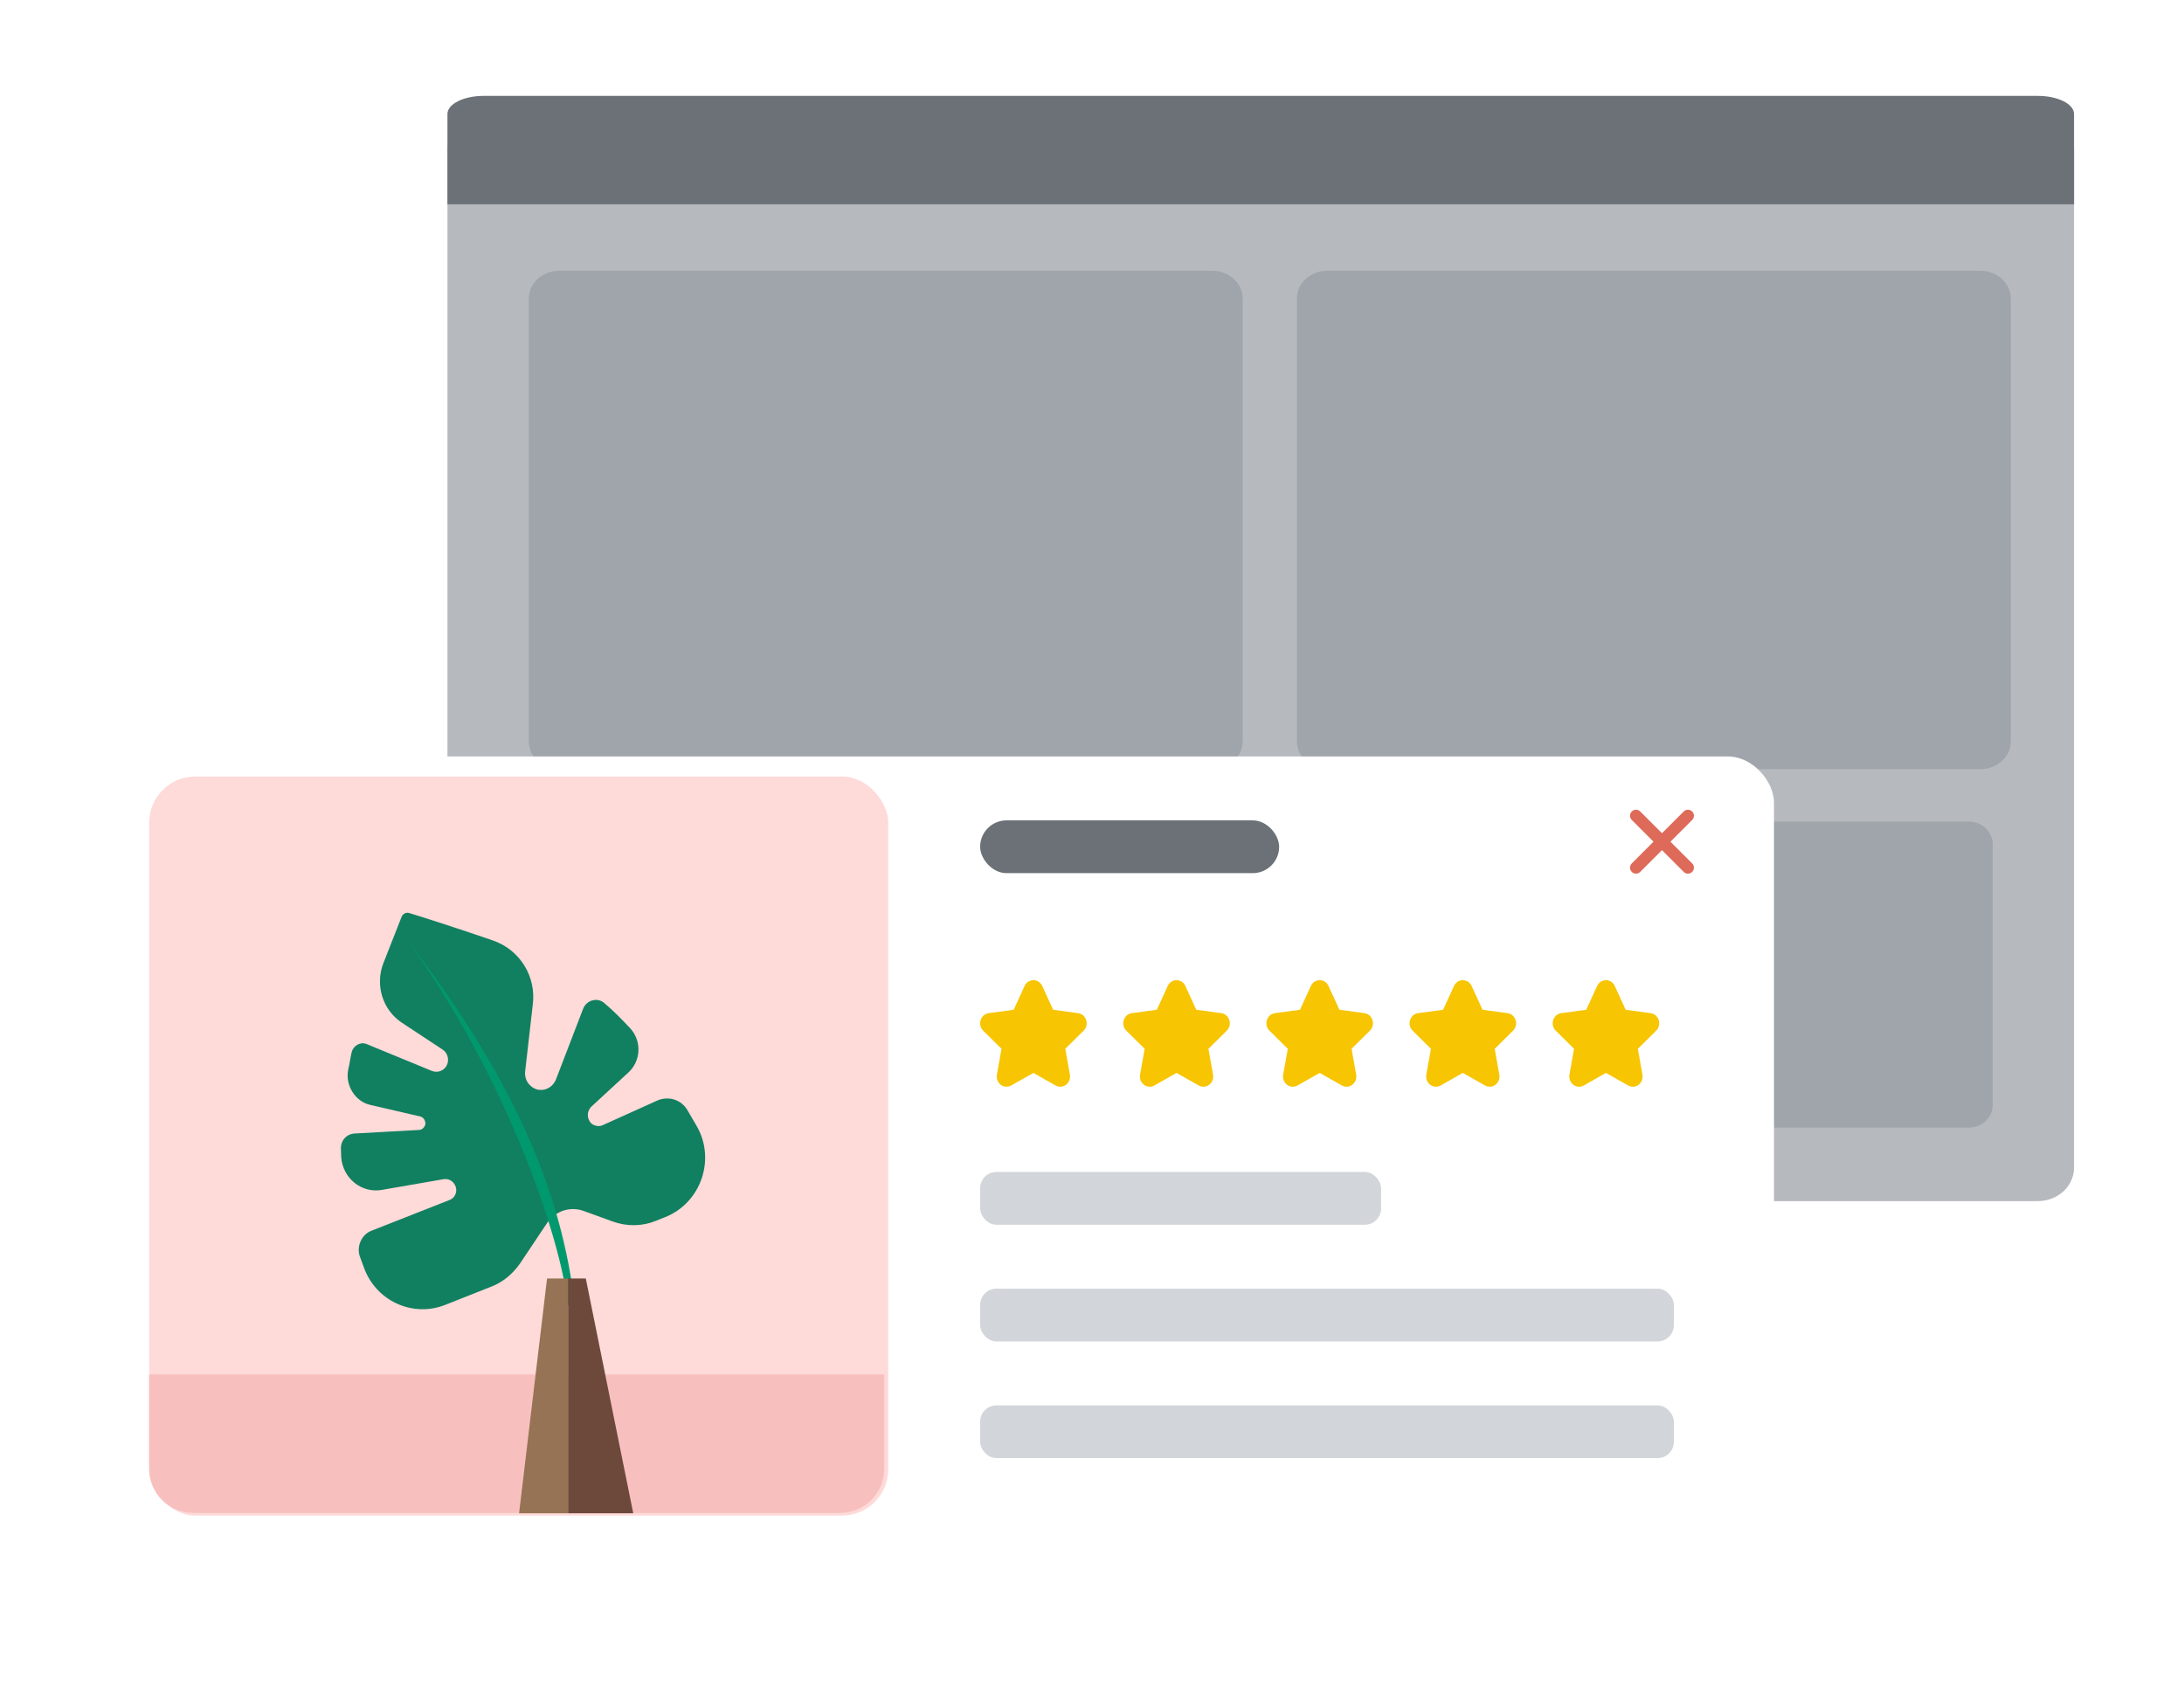 <svg width="205" height="159" viewBox="0 0 205 159" fill="none" xmlns="http://www.w3.org/2000/svg">
<g filter="url(#filter0_dd_11179_31370)">
<path d="M191.285 9H45.393C44.493 9 43.63 9.33 42.994 9.917C42.358 10.505 42 11.301 42 12.132V107.653C42 108.484 42.358 109.281 42.994 109.868C43.63 110.455 44.493 110.785 45.393 110.785H191.285C192.185 110.785 193.048 110.455 193.684 109.868C194.32 109.281 194.678 108.484 194.678 107.653V12.132C194.678 11.301 194.32 10.505 193.684 9.917C193.048 9.33 192.185 9 191.285 9Z" fill="#B6BABF"/>
</g>
<path d="M191.285 9H45.393C44.493 9 43.63 9.179 42.994 9.497C42.358 9.815 42 10.246 42 10.696V19.178H194.678V10.696C194.678 10.246 194.32 9.815 193.684 9.497C193.048 9.179 192.185 9 191.285 9Z" fill="#6B7177"/>
<path d="M113.791 25.414H52.485C50.91 25.414 49.634 26.577 49.634 28.013V69.594C49.634 71.029 50.91 72.192 52.485 72.192H113.791C115.366 72.192 116.642 71.029 116.642 69.594V28.013C116.642 26.577 115.366 25.414 113.791 25.414Z" fill="#9FA5AB"/>
<path d="M185.889 25.414H124.583C123.009 25.414 121.732 26.577 121.732 28.013V69.594C121.732 71.029 123.009 72.192 124.583 72.192H185.889C187.464 72.192 188.74 71.029 188.74 69.594V28.013C188.74 26.577 187.464 25.414 185.889 25.414Z" fill="#9FA5AB"/>
<path d="M78.776 76.296H51.876C50.637 76.296 49.634 77.276 49.634 78.484V103.652C49.634 104.86 50.637 105.84 51.876 105.84H78.776C80.014 105.84 81.017 104.86 81.017 103.652V78.484C81.017 77.276 80.014 76.296 78.776 76.296Z" fill="#F0F1F2"/>
<path d="M113.613 76.296H87.44C86.235 76.296 85.259 77.276 85.259 78.484V103.652C85.259 104.86 86.235 105.84 87.44 105.84H113.613C114.818 105.84 115.794 104.86 115.794 103.652V78.484C115.794 77.276 114.818 76.296 113.613 76.296Z" fill="#F0F1F2"/>
<path d="M150.025 76.296H123.125C121.887 76.296 120.883 77.276 120.883 78.484V103.652C120.883 104.86 121.887 105.84 123.125 105.84H150.025C151.263 105.84 152.267 104.86 152.267 103.652V78.484C152.267 77.276 151.263 76.296 150.025 76.296Z" fill="#9FA5AB"/>
<path d="M184.802 77.116H157.902C156.664 77.116 155.66 78.069 155.66 79.244V103.712C155.66 104.887 156.664 105.84 157.902 105.84H184.802C186.04 105.84 187.044 104.887 187.044 103.712V79.244C187.044 78.069 186.04 77.116 184.802 77.116Z" fill="#9FA5AB"/>
<g filter="url(#filter1_d_11179_31370)">
<rect x="10" y="69" width="156.514" height="77.062" rx="4.334" fill="white"/>
</g>
<path d="M158.04 81.835C158.259 82.055 158.616 82.055 158.835 81.835C159.055 81.616 159.055 81.259 158.835 81.04L156.795 79L158.835 76.96C159.055 76.741 159.055 76.384 158.835 76.165C158.616 75.945 158.259 75.945 158.04 76.165L156 78.204L153.96 76.165C153.741 75.945 153.384 75.945 153.165 76.165C152.945 76.384 152.945 76.741 153.165 76.96L155.205 79L153.165 81.04C152.945 81.259 152.945 81.616 153.165 81.835C153.384 82.055 153.741 82.055 153.96 81.835L156 79.796L158.04 81.835Z" fill="#DE6A5A"/>
<path d="M97.829 92.545C97.496 91.818 96.504 91.818 96.171 92.545L95.15 94.774L92.799 95.096C92.034 95.202 91.727 96.184 92.287 96.738L94.007 98.439L93.575 100.867C93.434 101.658 94.237 102.266 94.916 101.882L97 100.704L99.084 101.882C99.763 102.266 100.566 101.658 100.425 100.867L99.994 98.439L101.713 96.738C102.273 96.184 101.967 95.202 101.201 95.096L98.85 94.774L97.829 92.545Z" fill="#F7C501"/>
<path d="M111.265 92.545C110.932 91.818 109.94 91.818 109.607 92.545L108.586 94.774L106.235 95.096C105.469 95.202 105.162 96.184 105.723 96.738L107.442 98.439L107.011 100.867C106.87 101.658 107.673 102.266 108.352 101.882L110.436 100.704L112.52 101.882C113.198 102.266 114.002 101.658 113.86 100.867L113.429 98.439L115.149 96.738C115.708 96.184 115.402 95.202 114.636 95.096L112.285 94.774L111.265 92.545Z" fill="#F7C501"/>
<path d="M124.7 92.545C124.367 91.818 123.375 91.818 123.042 92.545L122.021 94.774L119.671 95.096C118.905 95.202 118.598 96.184 119.158 96.738L120.878 98.439L120.446 100.867C120.305 101.658 121.109 102.266 121.787 101.882L123.871 100.704L125.955 101.882C126.634 102.266 127.437 101.658 127.296 100.867L126.865 98.439L128.584 96.738C129.144 96.184 128.838 95.202 128.072 95.096L125.721 94.774L124.7 92.545Z" fill="#F7C501"/>
<path d="M138.136 92.545C137.803 91.818 136.811 91.818 136.478 92.545L135.457 94.774L133.106 95.096C132.34 95.202 132.033 96.184 132.594 96.738L134.313 98.439L133.882 100.867C133.741 101.658 134.544 102.266 135.223 101.882L137.307 100.704L139.391 101.882C140.07 102.266 140.873 101.658 140.732 100.867L140.3 98.439L142.02 96.738C142.58 96.184 142.273 95.202 141.508 95.096L139.156 94.774L138.136 92.545Z" fill="#F7C501"/>
<path d="M151.571 92.545C151.238 91.818 150.246 91.818 149.913 92.545L148.892 94.774L146.541 95.096C145.776 95.202 145.468 96.184 146.029 96.738L147.748 98.439L147.317 100.867C147.176 101.658 147.979 102.266 148.658 101.882L150.742 100.704L152.826 101.882C153.505 102.266 154.308 101.658 154.167 100.867L153.735 98.439L155.455 96.738C156.015 96.184 155.708 95.202 154.943 95.096L152.591 94.774L151.571 92.545Z" fill="#F7C501"/>
<rect x="14" y="72.881" width="69.371" height="69.371" rx="4.334" fill="#FEDAD9"/>
<path d="M14 129H83V137.873C83 140.152 81.152 142 78.873 142H18.127C15.848 142 14 140.152 14 137.873V129Z" fill="#F7C0BE"/>
<path d="M62.437 114.239L61.593 114.575C60.313 115.107 58.87 115.134 57.537 114.658L54.76 113.65C54.142 113.43 53.471 113.426 52.851 113.639C52.23 113.851 51.695 114.268 51.329 114.824L48.822 118.576C48.14 119.556 47.214 120.34 46.125 120.759L41.74 122.494C38.717 123.669 35.261 122.101 34.146 118.936C34.038 118.6 33.874 118.235 33.765 117.9C33.467 116.975 33.93 115.884 34.856 115.52L42.181 112.637C42.418 112.554 42.614 112.378 42.726 112.148C42.838 111.917 42.858 111.651 42.781 111.406C42.618 110.902 42.155 110.594 41.638 110.677L35.838 111.684C35.388 111.763 34.926 111.744 34.484 111.628C34.041 111.513 33.627 111.303 33.268 111.012C32.909 110.722 32.613 110.358 32.4 109.943C32.186 109.527 32.059 109.071 32.028 108.603C32.028 108.322 32.001 108.099 32.001 107.819C31.974 107.034 32.547 106.418 33.309 106.39L39.326 106.057C39.599 106.057 39.844 105.832 39.926 105.525C39.953 105.189 39.763 104.88 39.463 104.796L34.753 103.703C33.337 103.394 32.386 101.853 32.686 100.397C32.822 99.839 32.877 99.306 33.014 98.746C33.177 98.13 33.831 97.766 34.403 97.991L40.527 100.512C41.099 100.737 41.698 100.485 41.943 99.98C42.188 99.476 42.026 98.832 41.563 98.524L37.698 95.975C36.829 95.393 36.184 94.52 35.872 93.504C35.56 92.487 35.6 91.392 35.986 90.403L37.704 86.034C37.84 85.754 38.112 85.614 38.412 85.698C39.718 86.091 43.366 87.268 46.28 88.277C48.783 89.145 50.361 91.638 50.005 94.326L49.294 100.543C49.24 101.074 49.403 101.579 49.838 101.943C50.6 102.615 51.771 102.307 52.18 101.328L54.743 94.663C55.07 93.851 56.078 93.6 56.704 94.132C57.574 94.86 58.391 95.701 59.153 96.513C59.415 96.796 59.619 97.13 59.751 97.496C59.884 97.862 59.943 98.252 59.925 98.642C59.907 99.032 59.812 99.414 59.646 99.765C59.481 100.117 59.247 100.43 58.96 100.685L55.5 103.877C55.091 104.296 55.064 104.912 55.445 105.389C55.718 105.669 56.207 105.781 56.561 105.613L61.709 103.29C62.744 102.842 63.996 103.207 64.567 104.271L65.383 105.672C67.206 108.78 65.814 112.896 62.437 114.239Z" fill="#108060"/>
<path d="M53.975 122.759C52.769 111.601 47.912 100.815 38.209 88.222C47.419 100.914 52.636 116.075 53.306 122.503L53.975 122.759Z" fill="#00996E"/>
<path d="M59.439 142.033H53.316V119.997H54.986L59.439 142.033Z" fill="#6D493C"/>
<path d="M53.316 119.997V142.033H48.724L51.348 119.997H53.316Z" fill="#967355"/>
<rect x="92" y="77" width="28.066" height="4.953" rx="2.476" fill="#6B7177"/>
<rect x="92" y="110" width="37.635" height="4.953" rx="1.527" fill="#D2D5D9"/>
<rect x="92" y="120.953" width="65.115" height="4.953" rx="1.527" fill="#D2D5D9"/>
<rect x="92" y="131.906" width="65.115" height="4.953" rx="1.527" fill="#D2D5D9"/>
<defs>
<filter id="filter0_dd_11179_31370" x="32.632" y="0.803" width="171.414" height="120.522" filterUnits="userSpaceOnUse" color-interpolation-filters="sRGB">
<feFlood flood-opacity="0" result="BackgroundImageFix"/>
<feColorMatrix in="SourceAlpha" type="matrix" values="0 0 0 0 0 0 0 0 0 0 0 0 0 0 0 0 0 0 127 0" result="hardAlpha"/>
<feOffset dy="1.171"/>
<feGaussianBlur stdDeviation="4.684"/>
<feColorMatrix type="matrix" values="0 0 0 0 0 0 0 0 0 0 0 0 0 0 0 0 0 0 0.09 0"/>
<feBlend mode="normal" in2="BackgroundImageFix" result="effect1_dropShadow_11179_31370"/>
<feColorMatrix in="SourceAlpha" type="matrix" values="0 0 0 0 0 0 0 0 0 0 0 0 0 0 0 0 0 0 127 0" result="hardAlpha"/>
<feOffset dy="0.781"/>
<feGaussianBlur stdDeviation="0.586"/>
<feColorMatrix type="matrix" values="0 0 0 0 0 0 0 0 0 0 0 0 0 0 0 0 0 0 0.12 0"/>
<feBlend mode="normal" in2="effect1_dropShadow_11179_31370" result="effect2_dropShadow_11179_31370"/>
<feBlend mode="normal" in="SourceGraphic" in2="effect2_dropShadow_11179_31370" result="shape"/>
</filter>
<filter id="filter1_d_11179_31370" x="0" y="61" width="176.514" height="97.062" filterUnits="userSpaceOnUse" color-interpolation-filters="sRGB">
<feFlood flood-opacity="0" result="BackgroundImageFix"/>
<feColorMatrix in="SourceAlpha" type="matrix" values="0 0 0 0 0 0 0 0 0 0 0 0 0 0 0 0 0 0 127 0" result="hardAlpha"/>
<feOffset dy="2"/>
<feGaussianBlur stdDeviation="5"/>
<feColorMatrix type="matrix" values="0 0 0 0 0 0 0 0 0 0 0 0 0 0 0 0 0 0 0.3 0"/>
<feBlend mode="normal" in2="BackgroundImageFix" result="effect1_dropShadow_11179_31370"/>
<feBlend mode="normal" in="SourceGraphic" in2="effect1_dropShadow_11179_31370" result="shape"/>
</filter>
</defs>
</svg>

